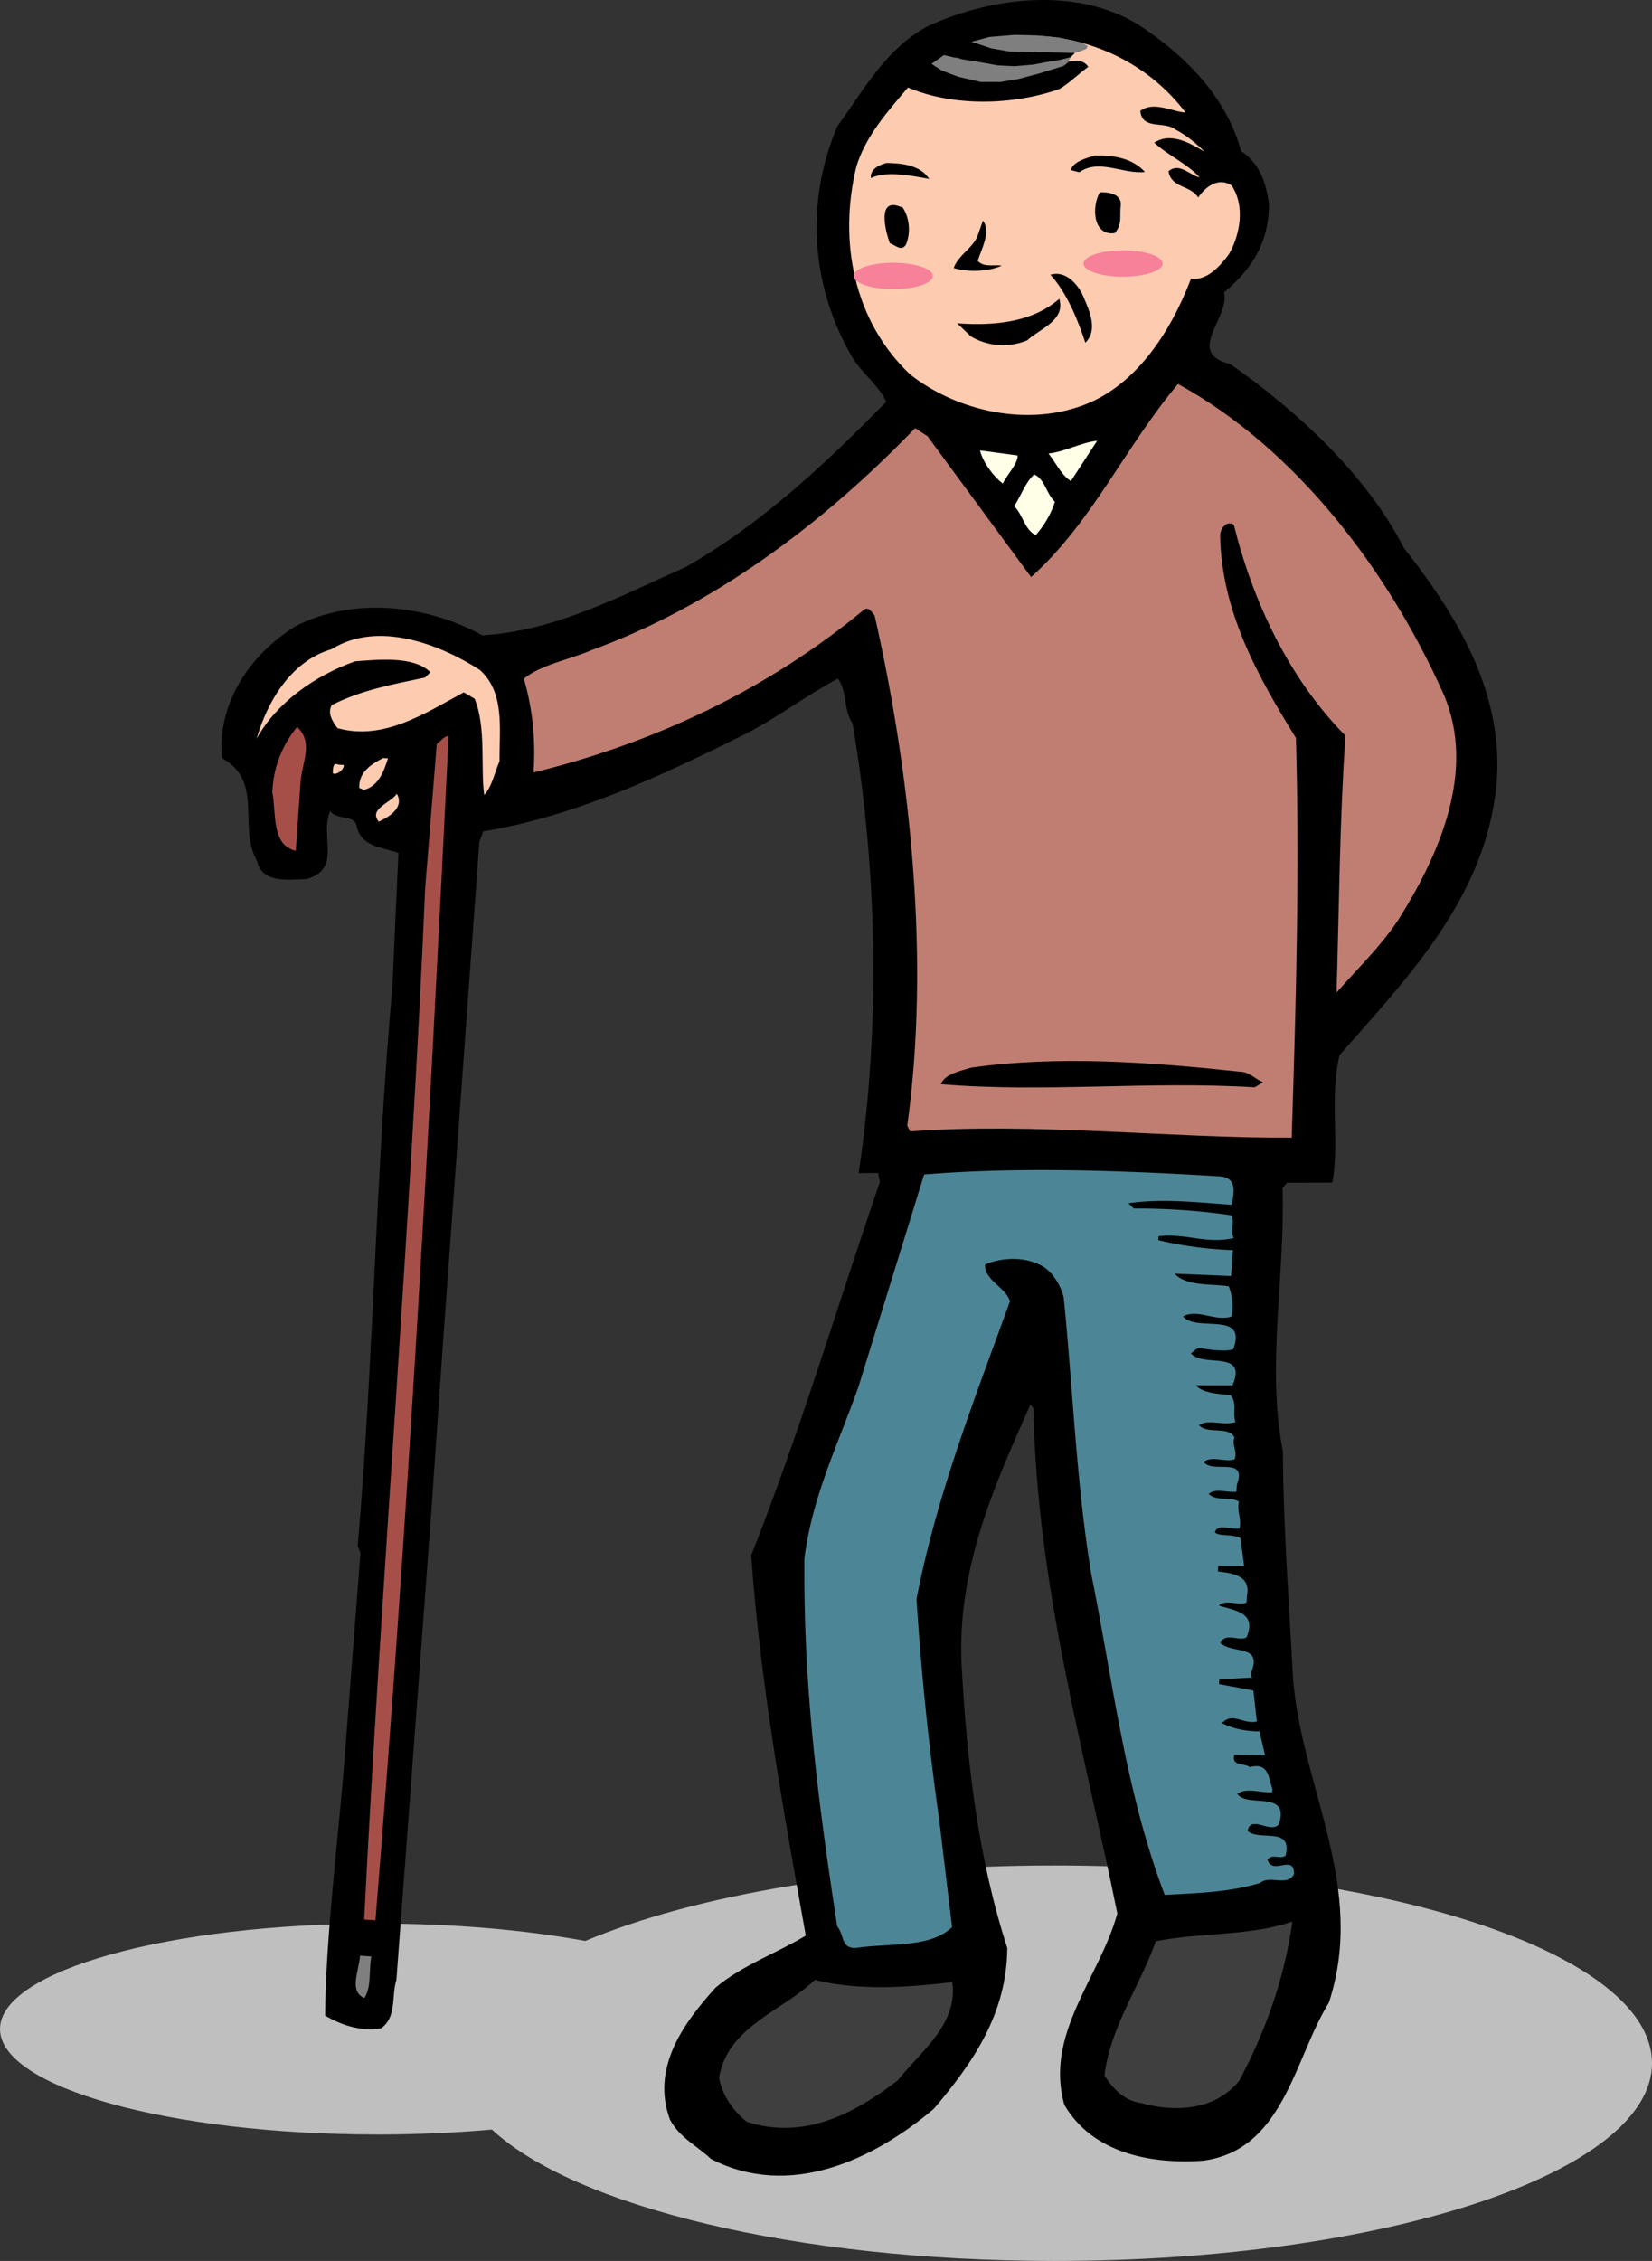 <svg xmlns="http://www.w3.org/2000/svg" width="265.977" height="363.848"><rect width="100%" height="100%" fill="#333333" stroke="none"/><defs><clipPath id="a"><path d="M0 300h265.98v63.82H0Zm0 0"/></clipPath></defs><g clip-path="url(#a)" transform="translate(0 .028)"><path fill="#bfbfbf" d="M169.813 300.18c-30.665 0-57.973 4.75-75.583 12.144-9.59-1.765-21.07-2.793-33.418-2.793C27.227 309.531 0 317.13 0 326.5c0 9.371 27.227 16.973 60.813 16.973 6.41 0 12.585-.282 18.39-.793 13.262 12.32 48.82 21.14 90.61 21.14 53.109 0 96.164-14.246 96.164-31.82 0-17.574-43.055-31.82-96.164-31.82"/></g><path d="M47.523 100.805c9.325-4.828 21.223-3.48 30.133 1.438 11.91-.738 22.067-6.29 32.555-10.902 12.2-6.844 22.516-16.555 32.473-26.68-1.13-2.555-3.735-4.43-5.38-7.02-6.644-11.273-7.784-24.906-2.495-37.308 4.324-5.957 8.058-12.864 14.945-16.297 10.086-4.512 23.625-6.18 33.621-.016 7.477 4.95 14.055 11.531 16.445 20.297 3.118 2.043 4.059 5.363 4.493 8.524-.043 6.25-2.676 10.367-7.243 14.222 1.02 4.11-6.41 9.719 1.024 11.54 10.566 7.378 21.96 17.812 27.922 29.562 9.343 11.851 17.39 25.441 14.453 41.527-2.813 16.094-14.059 27.957-24.805 40.11-1.652 6.921.066 14.081-1.16 20.511l-7.3.016-.712.86c.438 14.366-2.644 28.745.059 42.359.054 12.382 1.023 24.699 1.633 36.597 1.386 17.559 11.879 33.535 5.765 52.137-5.574 8.996-7.25 23.734-20.265 25.437-8.512.582-17.77-1.23-22.317-8.976-3.246-11.43 5.73-20.582 8.524-30.813-5.438-26.832-12.91-52.5-13.516-81.34l-.48-.554c-5.864 13.144-11.73 26.293-11.094 41.582.855 15.828 2.648 31.328 7.375 45.86-.082 10.55-5.446 18.386-11.832 25.894-9.828 8.308-23.29 14.543-35.871 8.066-2.203-2.105-4.985-3.344-6.602-6.32-3.07-8.293 2.117-15.492 7.34-21.254 4.289-3.613 9.898-5.57 14.523-8.375-3.57-19.926-7.343-40.645-8.785-61.203 7.739-19.535 13.856-40.09 20.715-60.074l-.293-1.454-3.129.043c3.645-24.375 2.91-49.445-.972-72.39-1.543-2.192-.817-5.137-2.368-7.2-5.007 2.65-9.683 6.235-14.82 8.876-13.36 6.632-27.242 13.226-42.27 15.703l-.632 1.648-5.801 79.871-1.969 28.403-5.59 74.933c-.828 2.551.106 6.004-2.492 7.778-3.297.55-6.476-.582-8.98-2.059.086-12.504 2.09-28.262 3.082-40.703l2.601-33.7-.437-1.203c2.539-29.144 2.902-60.656 5.574-89.792l.98-21.692c-2.539-.96-6.058-.941-6.73-4.379-.395-1.851-3.2-.87-4.266-2.379-1.726 4.18 1.961 9.258-3.757 10.946-2.743.07-7.223.8-8.008-2.903-3.14-5.43 1.148-12.82-5.63-16.547-.831-8.66 4.274-16.515 11.766-21.207"/><path fill="#fccbb0" d="M53.395 104.47c7.492-4.692 17.511-.739 23.875 3.351 4.046 3.668 3.12 9.469 3.152 14.684-.774 1.77-1.195 4.086-2.461 5.43-.613-4.34.355-10.79-1.535-15.481l-1.754-1.035c-6.223 3.347-12.922 7.836-20.336 5.757-.836-1.101-1.652-2.46-.914-3.71 4.726-2.41 9.875-3.356 15.031-4.434l.844-.852c-2.684-2.664-8.461-2.02-12.129-1.754-6.414 2.293-12.574 6.555-15.852 12.454 1.723-6.004 5.563-12.516 12.079-14.41"/><path fill="#a64f48" d="M47.836 116.985c2.812 2.672.64 5.777.52 9.418l-.731 10.508c-3.973-.93-3.105-5.95-3.781-9.387.152-4.027 1.57-7.578 3.992-10.539"/><path fill="#fccbb0" d="m54.453 123.048.906.062c.075.79-1.293 1.734-1.785 1.313.043-.653-.004-1.829.88-1.375m7.237-1.063.778.055c-.66 2.039-1.48 4.457-3.871 5.074l-.758-.313c-.09-2.484 1.824-3.78 3.851-4.816m2.207 5.758c1.274 2.305-1.437 3.808-2.918 4.488-1.68-2.07 1.903-2.996 2.918-4.488"/><path fill="#a64f48" d="M70.32 119.72c.684-.477 1.125-1.227 1.914-1.301-3.129 63.894-6.59 126.988-11.785 190.609l-1.816-.125c2.758-54.8 7.52-112.2 9.828-166.117l1.86-23.067"/><path fill="#7f7f7f" d="M59.785 314.848c-.441 2.575.055 4.825-1.117 6.7-2.531-1.09-.871-4.364-.7-6.829l1.817.13"/><path fill="#bf7e71" d="M95.215 104.633c19.25-7.003 36.82-19.859 52.125-35.738l1.996 1.309 16.672 22.66c9.863-8.828 15.137-20.973 23.656-31.07 19.082 10.449 33.875 30.109 42.68 49.742 5.52 12.504-.778 26.27-7.223 36.508-2.906 4.363-6.394 7.636-9.934 11.691.41-13.394.489-27.723 1.434-41.34-9.133-9.234-14.918-21.625-17.973-33.953-1.12-.73-2.12.504-2.203 1.672.203 12.133 5.875 22.43 12.203 32.64.618 21.157.004 43.133-.683 64.329-18.903.12-41.528-2.489-61.438-1.004l-.457-.942c3.653-26.332.637-56.12-5.254-82.07-.48-.555-.816-1.36-1.62-1.027-15.766 13.113-34.208 21.605-53.298 26.277.372-5.316-.187-10.437-1.558-15.094 2.765-2.285 7.246-3.015 10.875-4.59"/><path fill="#3f3f3f" d="M131.195 318.626c7.301 1.808 15.035 1.175 22.125.363.961 6.844-5.207 11.234-8.78 15.809-7.02 5.378-15.134 9.636-24.31 6.656-2.347-1.86-3.992-4.45-4.46-7.086 1.351-8.246 10.257-10.758 15.425-15.742"/><path fill="#fccbb0" d="M146.188 14.083c7.343 3.117 16.875 2.867 24.351.258 1.77-1.051 3.035-2.399 4.68-3.586-1.422-2.055-4.149-.29-6.121-.036-5.414 2.883-13.368 2.985-18.192-.738l.555-.484c6.059.941 13.871 2.918 18.965-1.031l-.602-.692c-4.707.195-8.57-.465-13.508-.676 12.645-3.816 26.676.547 34.551 10.996-1.82.004-5.078-1.918-7.277-.246.3 3.149 3.93 1.578 5.656 3 1.762.903 3.484 2.328 4.703 3.582-2.254-1.328-5.379-3.238-8.11-1.472 2.083 1.968 5.493 3.508 7.302 5.59-1.668-.38-3.22-2.442-5.012-1 .46 2.77 3.496 2.195 4.789 4.242 1.16-1.746 3.227-3.297 5.348-1.977 2.25 3.285 1.406 7.918-.375 11.05-1.442 1.985-3.555 4.317-6.141 4.005-3.188 8.383-9.059 17.879-18.512 20.742-9.058 2.887-19.687.195-26.73-5.375-9.047-8.574-11.547-21.39-8.63-33.437 1.52-4.977 5.188-9.024 8.31-12.715"/><path d="M142.742 26.223c2.602.051 5.446.38 6.86 2.563-2.579-.442-6.813-1.387-9.375-.13-.16-1.444 1.32-2.124 2.515-2.433m2.625 7.219c1.059 1.637 1.29 4 .504 5.899-.738 1.253-1.824.003-2.594-.18-.66-1.738-2.324-7.848 2.09-5.719"/><path fill="#4c8696" d="m138.203 223.204 10.582-34.192c15.332-1.28 32.36-.62 47.281.282 3.254.093 2.563 2.523 2.29 4.59-5.446-.38-11.395-1.051-16.665-.243l.856.84a106.01 106.01 0 0 1 15.691 1.086c.594.824-.18 2.598.399 3.68-4.63.98-7.375-.774-12.098-.32l-.047.652c3.848.918 7.848 1.453 12.008 1.613l-.285 4.149-9.098-.372c1.938 2.09 6.016 1.59 8.719 2.04.55 1.472.832 3.054.445 4.855-2.664.855-5.383-1.29-7.816-.023 2.164 2.625 10.363-.977 8.105 5.253-.941.457-3.66.137-4.945-.082-.89-.324-1.336.43-1.879.782 1.922 2.347 9.168-.668 6.68 5.156l-5.864-.02c.958 1.243 3.81 1.438 5.497 1.555 1.222 1.13.312 3.02.87 4.363-2.128.633-4.265-.558-5.902.5 1.457 1.536 4.688.067 5.73 1.961-.48 1.274.505 2.121.016 3.524-1.472.547-3.601-.645-4.984.433 1.434 1.926 7.105-.941 5.355 3.63l-.082 1.167c-1.574.153-3.343-.62-4.453.344 1.215 1.258 3.493.371 4.864 1.25-.368 1.535.46 2.766.093 4.305-1.324.3-3.586-.899-3.953.636.73.704 2.98.207 4.106.938l.601 4.473-4.168-.028-.062.907c2.324.293 5.297.628 4.683 3.843l-.082 1.168c-1.34.559-3.214-.613-4.46.473 2.546.828 6.18 1.082 4.464 5.133-1.222.695-3.328-.883-4.23.879 1.957 1.828 6.762.207 5.02 4.648-.028.387-.184.77.195.926l-5.364.277-.05.778 5.53 1.035.567 4.992c-2.12.504-3.93-1.574-5.62.262 1.76.906 3.816 1.308 6.03 1.332l.907 3.84-4.946-.083c-.523 1.918 1.735 1.293 2.465 1.997 3.059-.832 3.016 1.644 3.668 3.511l-.035.52c-1.965.125-4.113-.805-5.621.262 1.531 2.32 8.52-.711 6.695 4.894-1.285 1.606-4.578-1.621-5.027 1.086 1.969 1.7 7.222-.805 6.113 3.941-.832.723-2.187-.41-2.918.711.867 2.536 4.242-1.011 4.277 2.25-1.062 2.141-3.918.121-5.445 1.446-4.793 1.492-10.148 1.644-15.379 1.933-6.289-16.465-8.316-34.199-11.804-51.511-2.403-14.243-2.993-30.18-4.465-44.618-.504-2.117-2.028-4.57-4.059-5.363-2.523-1.215-6.05-1.07-8.605.055-.051 2.605 3.148 3.476 4.023 5.883-5.644 15.636-11.8 31.109-15.055 47.953a463.471 463.471 0 0 0 3.66 35.57l2.063 17.215c-3.496 3.406-10.21 2.547-15.48 3.355-2.48.09-1.809-2.078-3.016-3.465-3.043-20.019-5.441-38.039-5.281-59.14 1.21-9.95 5.453-18.516 8.695-27.672"/><path d="m157.445 37.798.813-2.29c1.308 1.786-.18 4.418-.84 6.458.965 1.113 2.566.57 3.855.789-2.289 1.015-5.546 1.05-7.714.378.66-2.039 3.222-3.296 3.886-5.335m13.102 10.292c1.062 3.461-3.207 4.86-5.156 6.68a10.205 10.205 0 0 1-9.078-.629l-2.2-2.11c5.446.38 11.856.044 16.434-3.94"/><path fill="#fffee6" d="M163.844 73.298c.043 1.304-1.64 3.011-2.399 4.523-1.484-1.145-3.156-3.348-3.668-5.336l6.067.813"/><path d="M156.36 171.817c14.214-2.012 29.25-.84 43.48.668 1.426.098 2.262 1.2 3.531 1.68l-1.36.816c-17.128-1.058-33.945.902-50.527-.508.637-1.648 3.145-2.125 4.875-2.656"/><path fill="#fffee6" d="M166.5 76.348c1.77.774 1.879 2.996 3.344 4.403-.66 2.039-1.696 3.789-3.11 5.386-1.882-1.043-1.988-3.265-3.457-4.671 1.164-1.743 1.688-3.66 3.223-5.118"/><path d="M174.473 47.84c.894 2.149 2.37 5.247.273 7.317-1.184-3.602-2.96-8.024-5.625-10.945 2.399-.746 4.457 1.48 5.352 3.629"/><path fill="#fffee6" d="M168.816 72.989c2.762-.328 5.075-1.73 7.832-2.063l-4.226 6.485c-1.504-.887-2.406-2.903-3.606-4.422"/><path d="M176.313 25.036c3.132-.047 5.968.41 8.027 2.64-3.414.415-7.402-2.207-10.559.047l-1.41-.355c.488-1.402 2.48-1.914 3.942-2.332m.765 5.914c1.043-.059 3.379.105 3.383 1.93-.266 1.937.305 3.148-.973 4.625-3.554.535-3.742-4.301-2.41-6.555"/><path fill="#3f3f3f" d="M186.098 312.4c7.136-1.458 15.039-.782 21.98-3.165-1.297 9.29-4.351 17.68-8.55 25.598-3.852 4.816-10.391 5.144-15.887 3.59-2.454-.301-4.536-2.27-5.817-4.442.93-7.758 5.684-14.332 8.274-21.582"/><path fill="#7f7f7f" d="m150.895 9.528-.918.75 1.668 1.086 2.667 1 3.583.832h3.167l3-.5 3.415-.918 3.75-1.164.668-.5.5-.918.417-1-1.5.5-1.585.582-2 .5-1.75.25-2.164.168h-1.586l-2.164-.332-2.75-.25-1.586-.25-2-.086-1.75-.414-2 1.414"/><path fill="#7f7f7f" d="m155.563 6.946 3.75-1 4-.332 3.582.082 3.5.332 3.832.836.918.582-.25.418-1.25.5-1.918.414-3 .25-2.164.086-2.5-.586-2.25-.25-3.168-.582-1.583-.168-1.167-.164-.25-.168-.082-.25"/><path d="m151.938 8.528 2.875 1 2.375.375 3.5.625 2.625.125 3-.25 2-.375 2.25-.375 1.832-.457.667-.668-2.636-.062-1.988-.063h-1.375l-4.625-.125-2.875-.5-3.375-1.125-4.25 1.875"/><path fill="#f68199" d="M143.813 46.528c3.511 0 6.363-.95 6.363-2.121 0-1.172-2.852-2.121-6.363-2.121-3.516 0-6.368.949-6.368 2.12 0 1.173 2.852 2.122 6.368 2.122m37-2c3.511 0 6.363-.95 6.363-2.121 0-1.172-2.852-2.121-6.363-2.121-3.516 0-6.368.949-6.368 2.12 0 1.173 2.852 2.122 6.368 2.122"/></svg>
